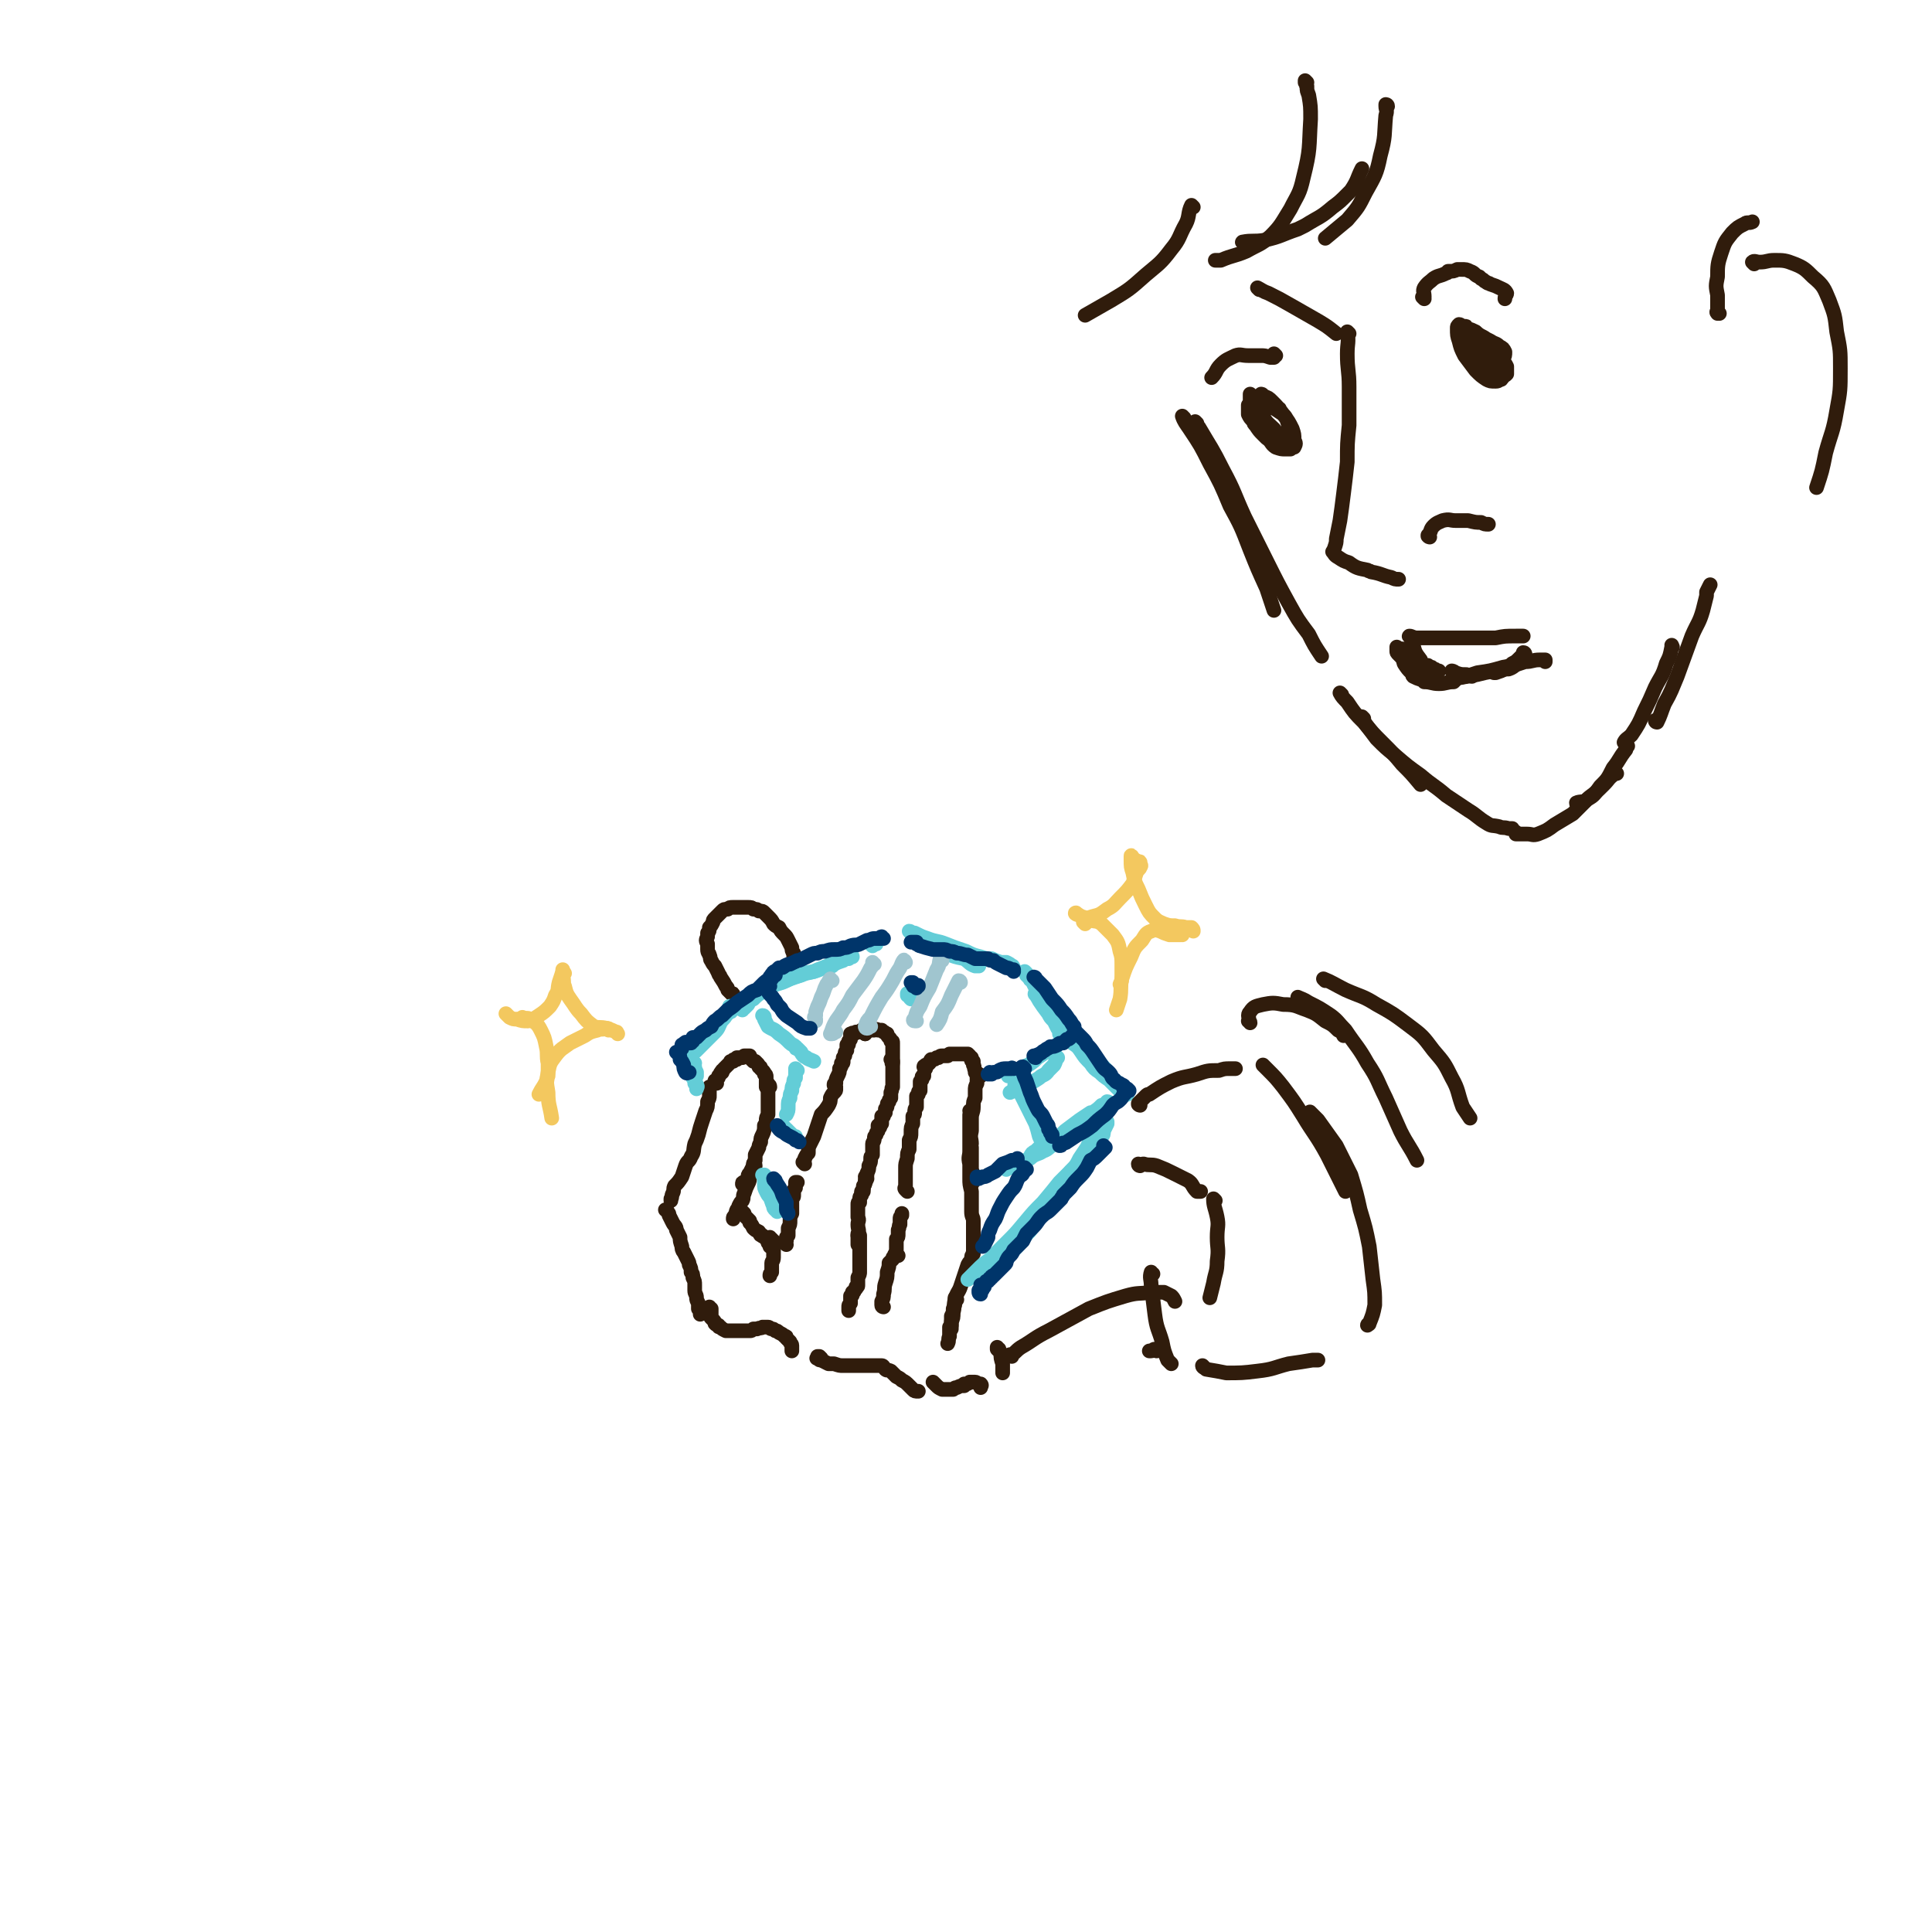 <svg viewBox='0 0 1054 1054' version='1.1' xmlns='http://www.w3.org/2000/svg' xmlns:xlink='http://www.w3.org/1999/xlink'><g fill='none' stroke='rgb(48,28,12)' stroke-width='8' stroke-linecap='round' stroke-linejoin='round'><path d='M387,595c0,-1 -1,-1 -1,-1 0,0 1,0 1,0 0,0 0,0 0,-1 0,0 0,0 0,0 0,0 0,0 0,1 0,0 0,0 0,1 0,1 0,1 0,3 0,1 0,1 -1,3 0,3 0,3 -1,5 -1,3 -1,3 -2,6 -1,3 -1,3 -2,7 -1,3 -1,3 -2,5 -1,4 0,4 -2,7 -1,3 -2,2 -3,5 -1,3 -1,3 -2,6 -2,3 -2,3 -4,5 -1,2 0,2 -1,4 -1,2 0,2 -1,3 0,0 0,1 0,1 0,0 0,-1 0,-1 '/><path d='M391,591c0,-1 -1,-1 -1,-1 0,-1 0,0 0,0 1,-1 1,-1 1,-1 1,-1 1,-1 1,-2 1,-1 1,-1 1,-1 0,-1 0,-1 1,-1 0,-1 0,-1 0,-1 1,0 0,0 1,-1 0,0 0,0 1,-1 0,0 0,0 0,0 1,-1 1,-1 1,-1 1,-1 1,-1 1,-1 1,-1 0,-1 1,-1 0,0 0,0 1,0 0,-1 0,-1 1,-1 0,0 0,0 1,0 0,-1 0,0 0,-1 1,0 1,0 1,0 1,0 1,0 2,0 0,0 0,0 1,-1 0,0 0,0 1,0 0,0 0,0 0,0 1,0 1,0 1,0 0,0 0,0 1,0 0,1 0,1 0,1 1,0 1,1 1,1 0,0 0,0 1,1 0,0 0,0 1,0 0,0 0,0 1,1 0,0 0,0 0,0 1,1 1,1 1,2 1,0 1,0 1,1 1,1 1,1 1,1 1,1 1,1 1,2 1,0 1,1 1,1 0,1 0,1 0,2 0,1 0,1 0,3 0,0 0,0 0,1 '/><path d='M420,593c0,-1 -1,-2 -1,-1 0,0 0,0 0,1 1,1 0,1 0,2 0,1 0,1 0,2 0,1 0,1 0,2 0,1 0,1 0,2 0,2 0,2 0,4 0,1 0,1 0,3 -1,2 -1,2 -1,3 0,2 0,2 -1,3 0,2 0,3 -1,5 -1,2 -1,2 -1,4 -1,2 -1,2 -1,3 -1,2 -1,2 -2,4 0,2 0,2 0,3 -1,2 -1,2 -1,3 -1,2 -1,2 -2,4 -1,1 -1,1 -1,3 -1,1 -1,1 -2,2 -1,0 -1,0 -1,1 '/><path d='M412,636c0,-1 -1,-2 -1,-1 0,0 0,1 0,2 -1,2 -1,2 -2,4 0,3 0,3 -1,5 -1,2 -1,2 -2,5 -1,2 0,2 -1,4 -1,1 -1,1 -2,3 0,1 0,1 -1,2 -1,2 0,2 -1,3 -1,1 -1,1 -1,2 '/><path d='M364,661c0,-1 0,-1 -1,-1 0,0 1,0 1,1 1,1 1,1 1,2 1,2 1,2 2,4 1,2 2,2 2,4 1,2 1,2 2,4 0,2 0,2 1,5 0,1 0,2 1,3 1,2 1,2 2,4 1,2 1,2 1,3 1,2 1,2 1,4 1,1 1,1 1,3 1,2 1,2 1,4 0,1 0,1 0,3 0,2 1,2 1,4 0,1 0,1 1,3 0,1 0,1 0,3 0,0 0,0 1,1 0,1 0,1 0,1 0,0 0,0 0,1 '/><path d='M406,662c0,0 -1,-1 -1,-1 0,0 0,0 0,0 1,1 0,1 0,1 1,1 1,1 2,2 1,1 1,1 2,2 0,0 0,0 0,1 1,1 1,1 2,3 1,1 1,1 3,2 1,1 0,2 2,2 0,1 0,0 1,1 1,0 1,1 1,1 1,1 1,1 1,2 1,1 1,1 1,2 '/><path d='M421,676c-1,0 -1,-1 -1,-1 0,0 0,1 0,1 1,0 1,0 1,0 0,1 0,1 1,1 0,1 0,1 0,2 0,2 0,2 0,3 0,2 0,2 0,4 0,2 -1,2 -1,3 0,2 0,2 0,4 0,0 0,1 0,1 -1,1 -1,1 -1,2 '/><path d='M388,714c0,0 -1,0 -1,-1 0,0 0,1 1,1 0,0 0,0 0,0 0,1 0,1 0,1 0,0 0,0 0,1 0,0 0,0 0,0 0,1 0,1 0,1 0,0 0,0 0,1 0,0 -1,0 0,1 0,0 0,0 0,0 1,1 1,1 1,1 1,1 1,1 1,2 1,1 1,1 2,1 0,1 0,1 1,1 1,1 1,1 3,2 1,0 1,0 2,0 3,0 3,0 5,0 1,0 1,0 2,0 1,0 1,0 1,0 2,0 2,0 3,0 1,0 1,0 2,-1 0,0 0,0 0,0 1,0 1,0 2,0 2,-1 2,0 3,-1 1,0 1,0 2,0 0,0 0,0 1,0 1,0 1,1 2,1 1,0 1,0 2,1 1,0 1,0 2,1 2,1 2,1 3,2 1,0 1,0 1,1 1,1 1,1 2,2 0,1 1,1 1,2 0,2 0,2 0,3 0,0 0,0 0,0 '/><path d='M429,679c0,0 -1,-1 -1,-1 0,0 0,0 0,0 0,0 0,0 1,-1 0,-1 0,-1 0,-1 0,-1 0,-1 0,-1 1,-1 1,-1 1,-1 0,-1 0,-1 0,-1 0,-2 0,-2 0,-3 0,0 0,0 0,0 1,-2 1,-2 1,-4 0,-2 0,-2 1,-4 0,0 0,0 0,0 0,-2 0,-2 0,-4 0,-2 0,-2 0,-4 1,-1 1,-1 1,-2 0,-1 0,-1 0,-2 0,-1 0,-1 1,-2 0,-1 0,-1 0,-2 0,-1 0,-1 0,-1 0,0 0,0 1,0 0,0 0,0 0,0 '/><path d='M439,635c0,0 -1,-1 -1,-1 0,0 0,0 0,0 1,-1 1,-1 1,-2 1,-2 1,-2 2,-3 0,-3 0,-3 1,-5 1,-2 1,-2 2,-4 1,-3 1,-3 2,-6 1,-3 1,-3 2,-6 2,-2 2,-2 4,-5 1,-2 1,-2 1,-4 1,-2 1,-2 2,-3 1,-1 1,-1 1,-2 '/><path d='M456,593c0,0 -1,-1 -1,-1 0,-1 0,-1 1,-1 0,-2 0,-2 1,-4 1,-2 1,-2 1,-4 1,-1 1,-1 1,-3 1,0 1,0 1,-1 0,-1 0,-1 0,-2 1,-1 1,-1 1,-2 0,-1 0,-1 1,-2 0,-1 0,-1 0,-1 0,-1 0,-1 0,-1 0,-1 0,0 0,-1 1,0 0,0 0,0 1,0 1,0 1,-1 0,0 0,0 0,-1 0,0 0,0 0,0 1,-1 1,-1 1,-1 0,-1 0,-1 0,-1 0,0 0,0 0,-1 0,0 0,0 0,0 0,-1 0,-1 0,-1 0,0 0,0 1,0 0,0 0,0 0,0 0,-1 0,0 1,0 0,0 0,0 0,0 1,-1 1,0 1,-1 1,0 1,0 1,0 1,0 1,0 2,0 0,-1 0,-1 0,-1 1,0 1,0 1,0 1,0 1,0 1,1 0,0 0,0 0,1 '/><path d='M472,564c0,0 0,-1 -1,-1 0,0 1,1 1,1 0,0 -1,-1 -1,-1 0,0 0,0 0,-1 0,0 0,0 1,0 0,0 0,0 1,0 0,0 0,0 1,0 1,0 1,0 2,0 0,0 0,0 1,0 1,0 1,-1 2,0 1,0 1,0 2,0 0,0 0,0 1,1 1,0 1,1 2,1 0,1 0,1 1,2 1,1 1,1 1,2 1,0 1,0 1,1 0,1 0,1 0,2 0,2 0,2 0,3 0,1 0,1 0,3 0,1 0,1 0,2 0,1 0,1 0,1 '/><path d='M487,579c0,0 -1,-1 -1,-1 0,0 1,1 1,1 0,0 0,0 0,1 -1,0 0,0 0,1 0,1 0,1 0,2 0,1 0,1 0,2 0,1 0,1 0,2 0,2 0,2 0,4 0,1 0,1 0,2 -1,1 0,1 -1,3 0,1 0,1 0,3 -1,1 -1,1 -1,2 -1,1 -1,1 -1,2 0,1 0,1 -1,2 0,1 0,1 0,2 -1,1 -1,1 -1,2 0,0 0,0 -1,0 0,1 0,1 0,1 0,0 0,0 0,1 0,1 0,1 0,2 0,0 0,0 0,0 '/><path d='M480,615c0,-1 0,-2 -1,-1 0,0 0,0 0,1 0,1 0,1 0,2 -1,1 -1,1 -1,2 -1,1 -1,1 -1,2 0,2 -1,2 -1,3 0,2 0,2 0,4 0,1 0,1 0,2 -1,1 -1,1 -1,2 0,2 0,2 -1,4 0,2 0,2 -1,4 0,2 0,2 -1,4 0,2 0,2 -1,3 0,1 0,1 0,3 -1,0 0,0 -1,1 '/><path d='M473,643c0,0 -1,0 -1,-1 0,0 1,1 1,1 -1,2 -1,2 -2,5 0,1 0,1 -1,2 0,1 0,1 0,1 0,1 0,1 0,1 -1,1 -1,1 -1,2 0,1 0,1 0,2 -1,0 -1,0 -1,1 0,0 0,0 0,0 0,1 0,1 0,1 0,1 0,1 0,1 0,0 0,0 0,0 0,1 0,1 0,2 0,0 0,0 0,1 0,1 0,1 0,2 1,2 0,2 0,4 0,3 1,3 0,5 0,3 0,3 0,5 0,1 0,1 0,1 '/><path d='M469,675c0,0 0,-1 -1,-1 0,0 1,0 1,0 0,1 0,1 0,2 0,2 0,2 0,3 0,2 0,2 0,4 0,2 0,2 0,4 0,2 0,2 0,3 0,2 0,2 0,4 0,1 0,1 -1,3 0,1 0,1 0,2 0,1 0,1 0,2 0,1 0,1 -1,1 0,1 0,1 0,1 -1,1 -1,1 -1,1 0,1 0,1 -1,1 0,1 0,1 0,1 0,1 0,1 -1,1 0,1 0,1 0,2 0,0 0,0 0,1 0,1 0,1 0,1 -1,1 -1,1 -1,2 0,0 0,0 0,1 0,0 0,0 0,0 0,1 0,1 0,1 '/><path d='M482,713c0,0 -1,0 -1,-1 0,-1 0,-1 0,-2 1,-2 1,-2 1,-4 1,-3 0,-3 1,-6 1,-3 1,-3 1,-6 1,-3 1,-3 1,-5 1,-1 1,-1 2,-2 0,-1 0,-1 1,-2 0,-1 0,-1 1,-1 '/><path d='M490,685c0,0 -1,0 -1,-1 0,0 0,0 0,-1 0,-1 0,-1 0,-3 0,-2 0,-2 0,-4 1,-1 1,-1 1,-3 0,-1 0,-1 0,-2 1,-2 0,-2 1,-3 0,-2 0,-2 0,-3 0,-1 0,-1 1,-2 0,-1 0,-1 0,-1 '/><path d='M495,650c-1,-1 -1,-1 -1,-1 -1,-1 0,-1 0,-2 0,-2 0,-2 0,-5 0,-2 0,-2 0,-5 0,-2 0,-2 1,-5 0,-3 0,-3 1,-5 0,-3 0,-3 0,-5 1,-2 1,-2 1,-4 0,-3 0,-3 1,-5 0,-2 0,-2 0,-4 1,-1 1,-1 1,-2 0,-2 0,-2 1,-3 0,-1 0,-1 0,-1 0,-1 0,-1 0,-1 0,-1 0,-1 0,-1 0,-1 0,-1 0,-1 0,-1 0,-1 0,-1 0,0 0,-1 0,-1 0,0 0,0 1,-1 0,0 0,0 0,0 0,-1 0,-1 0,-1 0,0 0,0 0,0 0,-1 1,-1 1,-1 0,0 0,0 0,0 0,-1 0,-1 0,-1 0,-1 0,-1 0,-1 0,0 0,0 0,-1 0,-1 0,-1 0,-2 0,0 0,0 1,-1 0,0 0,0 0,-1 0,0 0,0 0,0 0,-1 0,-1 1,-1 0,0 0,0 0,0 0,-1 0,-1 0,-1 '/><path d='M505,583c0,-1 0,-1 -1,-1 0,-1 1,0 1,0 0,0 0,0 0,-1 1,0 1,0 2,-1 1,-1 0,-1 1,-2 2,0 2,0 3,-1 1,0 1,0 1,0 1,-1 1,-1 2,-1 1,0 1,0 3,0 0,-1 0,0 1,-1 1,0 1,0 2,0 1,0 1,0 2,0 1,0 1,0 2,0 1,0 1,0 2,0 1,0 1,0 2,0 1,1 1,1 1,1 0,1 0,1 1,1 0,1 0,1 0,1 0,1 0,1 1,1 0,1 0,1 0,2 1,1 0,1 1,3 0,0 0,0 0,1 1,1 1,0 1,1 1,1 0,1 0,1 '/><path d='M535,587c-1,0 -1,-1 -1,-1 0,0 0,1 0,1 0,0 0,-1 0,0 -1,0 -1,0 -1,1 0,2 0,2 0,3 -1,2 -1,2 -1,4 0,2 0,2 0,4 -1,2 -1,2 -1,5 0,3 -1,3 -1,6 0,4 0,4 0,7 -1,4 0,4 0,7 0,1 -1,1 0,2 0,3 0,3 0,7 0,2 0,2 0,5 1,3 1,3 1,5 0,2 0,2 -1,3 '/><path d='M530,607c0,0 -1,0 -1,-1 0,0 1,1 1,1 0,0 -1,0 -1,1 0,2 0,2 0,3 0,3 0,3 0,5 0,2 0,2 0,5 0,3 0,3 0,7 0,3 -1,3 0,7 0,4 0,4 0,8 0,3 0,3 1,7 0,3 0,3 0,6 0,3 0,3 0,5 0,3 1,3 1,5 0,2 0,2 0,4 0,1 0,1 0,3 0,1 0,1 0,2 0,1 0,1 0,1 0,1 0,1 0,1 0,1 0,1 0,1 0,0 0,0 0,1 0,1 0,1 0,2 0,1 0,1 0,3 -1,1 -1,1 -1,3 -1,2 -1,1 -2,3 -1,3 -1,3 -2,6 -1,3 -1,3 -2,6 -1,3 -2,3 -3,7 -1,4 0,4 -1,7 0,3 0,3 -1,5 0,2 0,2 0,4 0,0 0,0 0,0 '/><path d='M522,709c0,0 -1,-1 -1,-1 0,0 0,1 0,2 0,2 0,2 -1,4 0,2 0,2 -1,4 0,1 0,1 0,2 0,1 0,1 0,3 -1,1 -1,1 -1,1 0,1 0,1 0,3 0,1 0,1 0,2 -1,2 0,2 -1,4 0,0 0,0 0,0 '/><path d='M448,741c-1,-1 -1,-1 -1,-1 -1,0 0,0 0,0 0,0 -1,0 -1,0 0,0 0,0 0,1 0,0 -1,0 0,0 1,1 1,1 2,1 2,1 2,1 4,2 2,0 2,0 3,0 3,1 3,1 5,1 2,0 2,0 4,0 3,0 3,0 5,0 3,0 3,0 5,0 2,0 2,0 4,0 2,0 2,0 3,0 1,0 1,1 2,2 1,1 1,0 3,1 1,1 1,1 3,3 2,1 2,1 3,2 2,1 2,1 4,3 1,1 1,1 2,2 1,1 1,1 3,1 '/><path d='M510,755c0,0 -1,-1 -1,-1 0,0 0,0 0,0 1,1 1,1 2,2 1,1 1,1 3,2 1,0 1,0 3,0 0,0 0,0 1,0 1,0 1,0 2,0 1,-1 1,-1 2,-1 2,-1 2,-1 4,-1 0,-1 0,-1 0,-1 2,0 2,0 3,-1 1,0 1,0 1,0 1,0 1,0 2,0 1,0 1,1 2,1 1,1 1,0 1,0 1,1 0,1 0,2 '/><path d='M545,736c-1,0 -1,-1 -1,-1 0,0 0,0 0,1 1,1 1,1 2,2 0,3 0,3 1,6 0,0 0,0 0,1 0,1 0,1 0,1 0,1 0,1 0,3 '/><path d='M404,547c0,-1 0,-1 -1,-1 0,0 0,0 0,0 0,0 0,0 -1,0 0,-1 0,-1 -1,-1 0,-1 0,-1 -1,-2 0,-1 0,-1 -1,-1 -1,-1 -1,-1 -2,-2 0,-1 0,-1 -1,-2 -1,-2 -1,-2 -3,-5 0,-1 -1,-1 -1,-2 -1,-2 -1,-2 -2,-4 -1,-1 -1,-1 -2,-3 -1,-1 0,-1 -1,-3 0,-1 -1,-1 -1,-3 0,-2 0,-2 0,-3 -1,-2 -1,-2 0,-4 0,-1 0,-1 0,-2 1,-1 1,-1 1,-3 1,-1 1,-1 2,-3 0,-1 0,-1 1,-2 1,-1 1,-1 2,-2 1,-1 1,-1 2,-2 1,-1 1,-1 3,-1 1,-1 1,-1 3,-1 1,0 1,0 3,0 1,0 1,0 2,0 2,0 2,0 3,0 2,0 2,0 3,1 2,0 2,0 3,1 2,0 2,0 3,1 1,1 1,1 2,2 2,2 2,2 3,4 1,1 1,1 3,2 1,2 1,2 3,4 1,1 1,1 2,3 1,2 1,2 2,4 0,1 0,2 1,3 0,2 0,2 0,4 0,1 0,1 0,3 0,1 0,1 0,3 0,1 0,1 0,2 0,0 0,0 0,1 '/></g>
<g fill='none' stroke='rgb(99,205,215)' stroke-width='8' stroke-linecap='round' stroke-linejoin='round'><path d='M465,522c0,0 0,-1 -1,-1 -1,0 0,1 -1,2 -1,0 -2,0 -3,1 -3,1 -3,1 -5,2 -4,1 -4,1 -8,3 -5,2 -5,1 -10,3 -6,2 -6,2 -11,4 -5,2 -6,2 -10,5 -3,2 -3,2 -5,4 -2,1 -2,1 -3,3 -1,1 -1,1 -2,2 -1,0 -1,0 -1,1 '/><path d='M454,527c0,-1 0,-1 -1,-1 0,0 0,0 0,1 -2,1 -2,0 -4,1 -3,1 -3,1 -5,2 -4,1 -4,0 -7,2 -4,1 -4,1 -8,3 -4,2 -4,1 -9,3 -3,2 -3,2 -7,4 -2,1 -2,2 -4,3 -2,1 -2,1 -3,2 -2,1 -2,1 -4,2 -1,0 -1,0 -1,1 -1,1 -1,1 -2,1 0,1 0,1 -1,1 0,0 0,0 0,0 0,0 -1,0 -1,1 0,0 0,0 0,0 '/><path d='M399,550c0,0 -1,-1 -1,-1 0,0 1,0 1,1 0,0 -1,0 -1,0 0,0 0,0 0,1 -1,1 -1,1 -2,3 -1,2 -2,2 -3,4 -1,2 -1,3 -3,5 -2,2 -2,2 -4,4 -2,2 -2,2 -4,4 -1,1 -1,1 -2,2 -1,1 -1,1 -2,1 0,0 0,0 0,0 '/><path d='M378,581c0,0 -1,-1 -1,-1 0,0 0,1 0,2 1,1 0,1 1,3 0,2 0,2 0,3 1,1 1,1 1,3 1,1 1,0 1,1 1,1 0,1 0,2 '/><path d='M379,580c0,0 -1,-1 -1,-1 0,0 0,0 0,1 0,0 0,0 0,0 0,1 0,1 1,2 0,1 0,1 1,3 0,1 0,1 0,2 '/><path d='M417,555c0,0 0,-1 -1,-1 0,0 1,1 1,1 0,1 0,1 0,1 1,2 1,2 2,4 3,2 3,1 6,4 3,2 3,2 6,5 1,1 2,1 3,2 0,1 0,1 1,1 1,1 1,1 2,2 1,2 1,2 3,3 1,1 2,1 4,2 '/><path d='M476,516c0,0 -1,-1 -1,-1 0,0 0,0 1,0 1,1 1,0 2,0 '/><path d='M501,513c0,0 -1,-1 -1,-1 0,0 0,1 1,1 3,2 3,2 6,4 5,2 5,2 9,3 5,2 5,2 10,3 3,2 3,3 6,4 1,0 1,0 2,0 '/><path d='M497,509c0,0 0,-1 -1,-1 0,0 1,1 1,1 1,0 1,0 2,0 4,2 4,2 7,3 5,2 5,1 10,3 5,2 5,2 11,4 4,2 4,2 8,3 3,1 3,1 6,1 2,1 2,1 5,2 2,0 2,0 3,0 2,1 2,1 3,2 1,0 0,0 1,1 '/><path d='M560,531c0,0 -1,-1 -1,-1 0,0 1,1 1,2 1,1 1,1 2,2 0,1 0,0 1,1 1,2 1,2 2,4 1,1 1,0 2,1 1,2 1,3 2,5 3,3 3,3 6,7 1,1 1,1 2,2 2,3 2,3 4,5 '/><path d='M566,543c-1,0 -2,-1 -1,-1 0,1 1,2 2,4 2,3 2,3 5,7 1,2 1,2 3,4 1,2 1,2 2,4 1,1 1,1 1,3 '/><path d='M583,567c0,0 0,-1 -1,-1 0,0 1,1 0,1 0,1 -1,1 -2,1 -2,1 -2,1 -3,2 -3,1 -3,2 -5,3 -3,2 -3,2 -6,4 -2,2 -2,2 -5,4 -3,1 -3,1 -6,3 -2,2 -2,2 -5,3 '/><path d='M577,577c0,0 -1,0 -1,-1 0,0 0,1 0,1 0,2 0,2 -1,4 -2,2 -2,2 -3,3 -2,3 -3,2 -5,4 -3,2 -3,2 -7,4 -3,1 -3,1 -6,2 -1,1 -1,1 -3,2 '/><path d='M585,569c0,0 -1,-1 -1,-1 0,0 1,0 1,1 3,2 3,2 5,5 2,3 2,3 5,6 2,3 2,3 5,5 2,2 2,2 5,4 2,2 2,2 3,3 2,2 2,2 4,4 1,0 1,0 2,1 1,0 1,0 1,0 '/><path d='M589,569c-1,-1 -2,-2 -1,-1 0,0 1,1 2,3 3,3 3,3 6,6 3,2 3,2 6,5 2,2 2,2 3,5 2,1 1,2 3,3 0,1 0,0 1,0 '/><path d='M605,602c0,0 0,-1 -1,-1 0,0 0,0 0,1 0,0 0,0 -1,0 -1,1 -1,1 -2,1 -2,2 -2,2 -5,4 0,0 0,0 -1,0 -3,2 -3,2 -6,4 -4,3 -4,3 -8,6 -3,3 -3,3 -7,5 -1,1 -1,1 -2,1 -4,2 -4,2 -7,5 -2,1 -2,1 -3,3 0,0 0,0 0,0 '/><path d='M603,609c0,0 -1,-1 -1,-1 -1,0 0,1 -1,1 -2,1 -2,1 -4,2 -2,1 -2,1 -4,3 -2,1 -2,2 -5,3 -3,2 -3,2 -6,3 -4,2 -4,2 -7,4 -3,2 -3,3 -6,4 -3,2 -3,1 -6,3 -1,1 -1,1 -3,2 -1,0 -1,0 -3,1 0,0 0,0 -1,0 0,0 0,0 0,0 0,0 1,0 1,0 0,0 0,0 0,0 '/><path d='M604,613c0,-1 -1,-1 -1,-1 0,-1 1,0 1,0 0,1 0,1 0,1 -1,2 -1,2 -2,4 0,2 0,2 -1,3 -1,0 -1,0 -1,1 -1,1 -1,2 -2,3 -1,1 -1,1 -2,2 -1,2 -1,2 -2,4 -3,3 -3,2 -6,5 -1,1 -1,1 -2,2 -4,4 -4,4 -8,8 -4,5 -4,5 -9,11 -5,5 -5,5 -10,11 -5,6 -5,6 -10,11 -5,5 -5,5 -9,9 -4,3 -4,3 -7,6 -2,2 -2,2 -4,4 -1,1 -1,1 -1,1 '/><path d='M600,616c0,0 -1,-1 -1,-1 -1,1 0,2 -1,3 -1,2 -1,1 -3,3 -1,3 -1,3 -2,5 -2,3 -2,3 -4,6 -2,4 -2,4 -5,7 -3,4 -3,4 -6,8 -3,5 -3,5 -6,9 -2,3 -2,4 -5,7 -2,3 -2,4 -4,7 -2,3 -3,3 -5,6 -2,3 -2,3 -5,6 -2,2 -2,2 -4,4 -2,2 -2,2 -4,4 -1,0 -1,0 -2,1 -2,2 -2,2 -4,3 0,0 0,0 0,0 '/><path d='M417,642c0,0 0,-1 -1,-1 0,0 1,0 1,0 0,1 0,1 0,2 0,1 0,1 0,3 0,2 0,2 1,4 1,2 1,2 2,3 1,2 1,3 2,5 0,1 0,1 1,2 0,0 1,0 1,1 '/><path d='M435,584c0,0 -1,0 -1,-1 0,0 0,1 0,1 0,2 0,2 0,4 -1,1 -1,1 -1,3 -1,2 -1,2 -1,4 -1,2 -1,2 -1,4 -1,2 -1,2 -1,5 0,2 0,2 -1,4 '/><path d='M428,616c0,0 -1,-1 -1,-1 0,0 0,0 1,0 0,1 0,1 1,1 1,1 1,1 3,3 0,0 0,0 0,0 1,1 1,1 2,1 '/><path d='M555,593c-1,-1 -1,-1 -1,-1 -1,0 0,0 0,0 0,0 0,0 0,1 1,2 1,2 3,4 2,4 2,4 4,8 2,4 2,4 4,8 1,3 1,3 2,7 1,2 1,2 2,5 1,0 1,0 1,0 '/><path d='M549,638c0,-1 -1,-1 -1,-1 1,-1 2,0 4,0 2,0 2,-1 5,-1 '/><path d='M499,542c-1,0 -1,0 -1,-1 0,0 0,1 0,1 0,0 -1,0 -1,0 -1,0 -1,0 -2,0 0,0 0,0 0,1 0,0 0,0 1,0 0,1 0,1 1,2 1,0 1,0 2,0 1,1 1,1 2,1 0,0 0,0 1,-1 0,0 0,0 0,-1 0,0 0,-1 0,-1 -2,0 -2,0 -3,0 -1,0 0,0 -1,0 '/></g>
<g fill='none' stroke='rgb(160,197,207)' stroke-width='8' stroke-linecap='round' stroke-linejoin='round'><path d='M454,535c0,0 -1,0 -1,-1 0,0 0,1 0,1 0,0 0,-1 0,-1 -1,1 -1,2 -2,3 -1,2 -1,2 -2,5 -1,2 -1,2 -2,5 -1,2 -1,2 -2,5 0,1 0,1 0,2 -1,1 -1,1 0,2 0,1 0,1 0,1 '/><path d='M477,526c0,0 -1,0 -1,-1 0,0 0,1 0,1 0,1 0,1 -1,2 -2,4 -2,4 -4,7 -3,4 -3,4 -6,8 -2,4 -2,4 -5,8 -2,4 -3,4 -5,8 -1,2 -1,3 -2,5 0,0 1,0 1,0 1,0 1,-1 2,-1 '/><path d='M494,525c0,0 -1,-2 -1,-1 -1,1 -1,2 -2,4 -2,3 -2,3 -4,7 -3,5 -3,5 -6,9 -3,5 -3,5 -6,11 -2,2 -2,2 -3,5 0,0 0,1 1,1 1,0 1,-1 2,-1 '/><path d='M514,524c0,0 0,-2 -1,-1 -1,2 0,3 -2,6 -2,5 -2,5 -4,10 -3,5 -3,5 -5,10 -2,3 -2,3 -3,7 -1,0 -1,1 0,1 0,0 0,0 1,0 '/><path d='M524,536c0,0 0,-1 -1,-1 -2,4 -2,4 -4,8 -2,5 -2,5 -5,9 -1,4 -1,4 -3,7 '/></g>
<g fill='none' stroke='rgb(0,53,106)' stroke-width='8' stroke-linecap='round' stroke-linejoin='round'><path d='M603,626c0,0 -1,0 -1,-1 0,0 1,1 1,1 -1,1 -1,1 -2,2 -1,1 -1,1 -2,2 -2,2 -2,2 -4,3 -1,2 -1,2 -2,4 -2,3 -2,3 -4,5 -3,3 -3,3 -5,6 -2,2 -2,2 -4,4 0,1 -1,1 -1,2 -3,3 -3,3 -6,6 -2,2 -2,1 -5,4 -2,2 -2,3 -4,5 -2,2 -2,2 -4,4 -1,2 -1,2 -2,4 -2,2 -2,2 -3,3 -1,1 -1,1 -2,2 -1,2 -1,2 -2,3 -1,1 -1,1 -2,3 0,1 0,1 -1,2 -1,1 -1,1 -2,2 -1,1 -1,1 -2,2 -1,1 -1,1 -2,2 -1,0 -1,0 -1,1 -1,0 -1,0 -1,1 -1,0 -1,0 -1,1 0,0 0,0 -1,0 0,1 0,1 -1,2 0,0 0,0 0,1 -1,1 -1,1 -1,1 0,1 0,1 -1,1 0,1 0,0 0,1 0,0 0,0 0,0 0,0 0,1 0,1 -1,0 -1,-1 -1,-1 0,0 0,-1 0,-1 1,-1 1,-1 1,-3 '/><path d='M534,643c0,0 0,-1 -1,-1 0,0 0,0 0,1 0,0 0,0 0,0 0,0 0,0 0,0 1,-1 2,0 3,-1 1,0 2,0 3,-1 2,-1 2,-1 4,-2 2,-2 2,-2 4,-4 3,-1 3,-1 5,-2 2,0 2,0 3,-1 0,0 0,0 0,1 '/><path d='M541,586c0,0 0,-1 -1,-1 0,0 0,1 0,1 -1,0 -1,0 -1,0 0,0 0,0 1,0 1,0 1,0 2,-1 2,0 2,0 3,-1 2,-1 2,-1 4,-1 1,0 1,0 3,0 0,-1 0,0 1,0 '/><path d='M559,583c-1,-1 -1,-1 -1,-1 -1,0 0,0 0,1 0,1 0,1 0,2 1,3 1,3 2,5 1,3 1,3 2,6 1,2 1,3 2,5 1,2 1,2 2,4 1,2 2,2 3,4 1,2 1,2 2,4 1,1 1,1 1,3 1,1 1,1 1,2 1,1 1,1 1,1 0,1 0,1 0,1 '/><path d='M565,577c0,0 -1,-1 -1,-1 0,0 0,1 1,1 0,0 0,-1 0,-1 1,-1 1,0 2,-1 2,-1 1,-1 3,-2 1,-1 2,-1 3,-2 2,0 2,0 4,-1 1,-1 1,-1 3,-1 1,-1 1,-1 1,-1 1,-1 1,-1 1,-1 1,0 1,0 2,-1 0,0 0,0 0,0 0,0 0,0 1,-1 0,0 0,0 0,0 0,0 0,0 0,0 0,0 0,0 0,0 0,0 0,0 0,0 0,0 0,0 0,0 '/><path d='M588,564c0,0 -1,-1 -1,-1 0,0 0,0 0,1 0,0 0,0 0,0 0,0 0,0 0,0 1,0 1,0 1,0 1,1 1,1 2,2 2,2 2,2 3,4 2,2 2,2 4,5 2,3 2,3 4,6 2,3 2,2 4,4 2,2 1,3 3,4 1,2 2,1 4,3 1,0 1,0 1,1 1,1 0,1 0,1 '/><path d='M616,595c0,0 -1,-1 -1,-1 -1,0 0,1 -1,2 0,1 -1,1 -1,1 -1,2 -1,2 -2,3 -2,2 -2,1 -4,3 -2,3 -2,3 -4,5 -4,3 -4,3 -7,6 -4,3 -4,3 -8,5 -3,2 -3,2 -6,4 -1,1 -2,0 -3,1 0,1 0,1 -1,1 '/><path d='M565,534c0,-1 -1,-1 -1,-1 0,0 0,0 0,0 3,3 3,3 6,6 2,3 2,3 4,6 3,3 3,3 5,6 2,2 2,2 4,5 2,2 1,2 3,4 0,1 0,1 0,1 '/><path d='M553,530c0,0 -1,-1 -1,-1 0,0 1,0 1,0 0,0 0,0 -1,0 -2,-1 -2,-1 -3,-1 -2,-1 -2,-1 -4,-2 -2,-1 -2,-1 -3,-2 -2,0 -2,0 -3,-1 -2,0 -2,0 -4,0 -2,0 -2,0 -3,0 -2,-1 -2,-1 -4,-2 -3,0 -3,-1 -6,-1 -2,-1 -2,-1 -4,-1 -2,-1 -2,-1 -4,-1 -2,0 -2,0 -4,0 -1,0 -1,0 -1,0 -4,-1 -4,-1 -7,-2 -1,0 -1,-1 -2,-1 0,0 0,0 0,-1 -1,0 -1,0 -1,0 0,0 0,0 -1,0 0,0 0,0 0,0 0,0 0,0 -1,0 0,0 0,0 0,0 '/><path d='M482,512c-1,0 -1,-1 -1,-1 -1,0 0,1 0,1 -2,0 -2,0 -4,0 -2,0 -2,1 -4,1 -2,1 -2,1 -4,2 -2,1 -2,0 -5,1 -2,1 -2,1 -4,1 -2,1 -2,1 -5,1 -2,0 -2,0 -5,1 -2,0 -2,0 -4,1 -2,0 -2,0 -4,1 -2,1 -2,1 -4,2 -2,1 -2,1 -3,1 -2,1 -2,1 -4,2 -1,0 -1,0 -3,1 -1,1 -1,1 -3,1 -1,1 -1,1 -2,2 -1,0 -1,0 -1,1 -1,1 -1,1 -1,2 0,0 0,0 0,1 '/><path d='M420,538c0,0 -1,-1 -1,-1 0,0 0,1 0,1 1,2 0,2 0,3 1,2 2,2 3,4 1,1 1,1 2,3 1,1 1,1 2,2 1,2 1,2 3,4 3,2 3,2 6,4 2,2 2,2 5,3 1,0 1,0 2,0 '/><path d='M423,532c0,-1 -1,-2 -1,-1 -1,0 -1,1 -2,2 -1,2 -2,2 -3,3 -2,2 -2,2 -4,4 -3,1 -3,1 -5,3 -3,2 -3,2 -6,4 -2,2 -2,2 -5,4 -1,1 -1,1 -3,3 -2,1 -2,2 -4,3 -1,1 -1,1 -2,3 -2,1 -2,1 -3,2 -2,1 -2,1 -3,2 -1,1 -1,1 -2,2 -1,0 -1,0 -1,0 0,0 0,0 -1,0 0,0 0,0 0,0 0,1 0,1 0,1 0,0 0,0 0,0 0,0 0,0 0,1 0,0 0,0 0,0 -1,0 0,0 -1,1 0,0 0,0 0,0 0,0 0,0 0,0 0,0 0,0 -1,0 0,0 0,0 0,0 0,0 0,0 0,0 0,0 0,0 0,0 0,0 0,0 0,0 -1,0 -1,0 -1,0 -1,0 -1,-1 -1,0 -1,0 -1,0 -1,1 -1,0 0,0 -1,0 0,1 0,1 0,2 -1,0 0,0 -1,1 '/><path d='M370,575c0,0 0,-1 -1,-1 0,0 1,1 1,1 1,1 1,1 1,3 1,1 1,1 2,3 0,2 0,2 1,4 1,1 1,0 2,0 '/><path d='M425,615c0,0 -1,-1 -1,-1 0,0 0,1 1,2 1,1 1,1 3,2 1,1 1,1 3,2 2,1 2,1 3,2 1,0 1,0 2,1 '/><path d='M423,644c0,0 -1,-1 -1,-1 0,1 1,1 2,3 2,3 2,3 3,6 1,2 1,2 2,4 0,2 0,2 0,4 0,1 1,1 1,2 '/><path d='M560,638c-1,-1 -1,-1 -1,-1 -1,0 0,0 0,0 0,2 0,2 -1,3 0,1 -1,1 -2,2 -2,3 -1,3 -3,6 -2,2 -2,2 -4,5 -2,3 -2,3 -4,7 -1,2 -1,3 -2,5 -2,3 -2,3 -3,6 -1,2 -1,2 -1,4 -1,2 -1,2 -2,4 0,0 0,0 -1,1 0,0 0,0 0,0 '/><path d='M498,537c0,-1 0,-1 -1,-1 0,0 1,0 1,0 0,1 0,1 0,1 0,1 0,1 1,1 1,0 1,0 1,0 1,0 1,0 1,0 0,0 0,0 0,0 0,0 0,0 0,0 0,0 0,0 0,0 0,0 0,-1 0,0 -1,0 -1,0 -1,1 '/></g>
<g fill='none' stroke='rgb(243,200,95)' stroke-width='8' stroke-linecap='round' stroke-linejoin='round'><path d='M588,499c-1,0 -2,-1 -1,-1 0,0 1,1 3,2 3,1 3,1 6,0 4,-1 4,-1 8,-4 4,-2 4,-3 7,-6 4,-4 4,-4 7,-8 1,-3 1,-3 2,-6 1,-2 2,-2 2,-3 1,-1 0,-1 0,-2 0,-1 0,-1 -1,-1 -2,-1 -2,-1 -3,-1 '/><path d='M618,468c0,0 -1,-2 -1,-1 0,0 0,1 0,2 0,4 0,4 1,7 1,5 1,5 3,9 2,5 2,5 4,9 2,4 2,4 5,7 2,2 3,2 5,3 3,1 3,1 6,1 3,1 3,0 6,1 2,0 2,0 3,0 1,1 1,1 1,2 '/><path d='M592,504c0,0 0,-1 -1,-1 0,0 1,1 1,1 1,-1 1,-1 3,-2 0,0 0,0 0,0 3,1 3,0 6,2 3,3 3,3 6,6 3,4 3,4 4,9 1,3 1,4 1,7 0,4 0,4 0,7 0,2 0,2 -1,4 0,0 0,0 0,0 '/><path d='M645,510c0,0 -1,-1 -1,-1 0,0 0,1 0,1 -1,0 -2,0 -3,0 -2,0 -2,0 -3,0 -3,-1 -3,-1 -5,-2 -3,-1 -3,-1 -5,0 -3,1 -3,2 -5,5 -4,4 -4,4 -6,9 -3,6 -3,6 -5,12 -1,5 0,5 -1,11 -1,3 -1,3 -2,6 '/><path d='M277,554c0,0 -1,-1 -1,-1 0,0 1,1 2,2 2,1 2,1 4,1 3,1 3,1 6,1 3,-1 3,-1 6,-3 3,-2 3,-2 6,-5 2,-3 2,-3 3,-6 2,-3 1,-3 2,-7 1,-3 1,-3 2,-6 0,0 0,0 0,-1 '/><path d='M308,531c0,0 -1,-1 -1,-1 0,1 0,2 0,3 1,2 0,3 1,5 1,4 1,4 3,7 3,4 3,5 6,8 3,4 3,4 7,7 3,1 3,0 7,1 3,1 3,1 5,2 1,0 0,0 1,1 '/><path d='M286,556c0,0 -1,-1 -1,-1 0,0 0,0 0,0 2,1 3,0 4,1 3,2 4,2 6,6 2,4 2,4 3,9 1,4 0,5 1,9 0,3 0,3 0,5 0,1 0,1 0,2 -1,2 0,2 -1,3 -2,4 -2,3 -4,7 '/><path d='M332,562c0,-1 0,-1 -1,-1 0,0 0,0 0,0 -2,1 -3,0 -5,1 -4,1 -4,1 -7,3 -4,2 -4,2 -8,4 -4,3 -5,3 -8,7 -3,4 -3,4 -4,9 -1,5 -1,5 0,11 0,7 1,7 2,14 '/></g>
<g fill='none' stroke='rgb(48,28,12)' stroke-width='8' stroke-linecap='round' stroke-linejoin='round'><path d='M552,740c0,0 0,-1 -1,-1 0,0 1,0 1,0 2,-1 2,-2 5,-4 7,-4 7,-5 15,-9 11,-6 11,-6 22,-12 10,-4 10,-4 20,-7 7,-2 7,-1 14,-2 4,0 4,0 7,0 2,1 2,1 4,2 1,1 1,1 2,3 '/><path d='M622,636c0,0 -1,0 -1,-1 0,0 1,1 1,1 0,0 0,0 0,0 1,-1 1,-1 2,-1 3,1 4,0 7,1 5,2 5,2 9,4 4,2 4,2 8,4 3,2 2,3 5,6 1,0 1,0 2,0 '/><path d='M663,655c0,0 -1,-1 -1,-1 0,4 1,5 2,10 1,5 0,5 0,11 0,6 1,6 0,13 0,6 -1,6 -2,12 -1,4 -1,4 -2,8 0,0 0,0 0,0 '/><path d='M622,603c0,0 -1,0 -1,-1 0,0 0,1 0,0 2,-2 2,-2 4,-4 1,-1 1,-1 2,-1 6,-4 6,-4 12,-7 7,-3 7,-2 14,-4 6,-2 6,-2 12,-2 3,-1 3,-1 6,-1 0,0 0,0 1,0 1,0 1,0 2,0 '/><path d='M690,582c0,0 -1,-1 -1,-1 0,0 1,1 2,2 5,5 5,5 9,10 6,8 6,8 11,16 6,10 7,10 13,21 5,10 5,10 10,20 '/><path d='M716,608c-1,-1 -2,-2 -1,-1 1,1 2,2 4,4 5,7 5,7 10,14 4,8 4,8 8,16 3,10 3,10 5,19 3,10 3,10 5,20 1,9 1,9 2,18 1,7 1,7 1,14 -1,5 -1,5 -3,10 0,1 -1,0 -1,1 '/><path d='M657,746c0,0 -1,-1 -1,-1 0,1 1,1 2,2 6,1 6,1 11,2 8,0 9,0 17,-1 9,-1 9,-2 17,-4 7,-1 7,-1 13,-2 1,0 1,0 3,0 '/><path d='M631,737c0,0 0,-1 -1,-1 -1,0 -1,1 -2,1 -1,0 -1,0 -1,0 '/><path d='M629,695c-1,0 -1,-1 -1,-1 -1,3 0,4 0,7 1,8 1,8 2,16 1,8 2,8 4,15 1,5 1,5 3,10 1,1 1,1 2,2 '/><path d='M687,158c0,0 -1,-1 -1,-1 2,1 3,2 6,3 6,3 6,3 13,7 7,4 7,4 14,8 5,3 5,3 10,7 '/><path d='M736,182c0,0 -1,-1 -1,-1 0,0 0,0 0,0 1,6 0,6 0,12 0,9 1,9 1,18 0,10 0,10 0,21 -1,10 -1,10 -1,20 -1,9 -1,9 -2,17 -1,8 -1,8 -2,15 -1,5 -1,5 -2,10 0,2 0,2 -1,5 '/><path d='M728,302c0,0 -1,-1 -1,-1 1,1 1,2 3,3 3,2 3,2 6,3 4,3 5,3 10,4 1,1 1,0 2,1 6,1 6,2 11,3 2,1 2,1 4,1 '/><path d='M780,293c0,0 -1,0 -1,-1 0,0 0,1 0,0 2,-2 1,-3 3,-5 2,-2 3,-2 5,-3 4,-1 4,0 7,0 4,0 4,0 7,0 4,1 4,1 7,1 2,1 2,1 4,1 '/><path d='M696,194c0,0 -1,-1 -1,-1 0,0 0,0 0,1 0,0 0,0 0,0 0,0 0,0 0,1 -1,0 -1,0 -2,0 -3,-1 -3,-1 -5,-1 -3,0 -3,0 -7,0 -4,0 -4,-1 -7,0 -4,2 -5,2 -8,5 -3,3 -2,4 -5,7 '/><path d='M683,216c0,0 -1,-1 -1,-1 0,0 0,1 0,1 0,2 0,2 0,3 0,1 0,1 -1,2 0,2 0,2 0,3 0,1 0,1 0,2 1,2 1,2 3,4 0,1 0,1 1,2 2,3 2,3 4,5 1,1 1,1 2,2 3,2 2,3 5,5 3,1 3,1 5,1 1,0 1,0 2,0 1,0 1,0 1,0 0,-2 0,-2 1,-3 0,-2 0,-2 0,-5 -1,-3 -1,-3 -2,-5 -1,-3 -1,-4 -3,-6 -3,-2 -3,-2 -6,-4 -2,-1 -2,-1 -4,-2 -1,-1 -2,-2 -3,-1 0,0 0,1 0,2 0,3 0,3 2,6 2,4 3,4 6,7 3,4 3,4 6,7 1,1 1,2 3,3 1,0 2,0 2,0 1,-2 1,-2 0,-4 0,-3 0,-3 -1,-6 -2,-4 -2,-4 -5,-8 -3,-4 -3,-4 -6,-7 -2,-2 -2,-2 -5,-3 0,-1 -1,-1 -1,-1 0,2 0,3 1,4 3,3 3,3 7,4 1,1 1,0 2,0 '/><path d='M777,163c0,0 -1,-1 -1,-1 0,0 0,0 1,0 0,-3 -1,-3 0,-5 2,-3 3,-3 5,-5 3,-2 3,-1 7,-3 0,0 1,0 1,-1 3,0 3,0 5,-1 1,0 1,0 2,0 3,0 3,0 5,1 3,1 2,2 5,3 0,0 0,0 1,1 2,1 1,1 3,2 1,1 1,0 2,1 3,1 3,1 5,2 2,1 3,1 4,3 0,1 -1,1 -1,3 '/><path d='M800,180c0,0 0,-1 -1,-1 0,0 1,0 1,0 0,1 -1,1 -1,2 1,2 0,2 1,5 1,3 1,3 3,6 2,4 2,4 4,7 3,2 3,2 5,4 3,2 3,2 6,3 1,0 1,0 2,-1 1,0 1,0 2,-1 0,-2 0,-2 0,-4 -1,-2 -1,-2 -3,-4 -2,-2 -2,-2 -4,-4 -3,-3 -3,-3 -6,-6 -3,-2 -3,-2 -6,-4 -3,-2 -3,-2 -5,-3 -1,-1 -1,-2 -2,-2 -1,1 -1,1 -1,2 0,4 0,4 1,7 1,4 1,4 3,8 3,4 3,4 6,8 3,3 3,3 6,5 2,1 2,1 5,1 2,0 2,-1 3,-2 1,-2 1,-2 1,-4 0,-2 0,-2 0,-4 -1,-3 -1,-3 -3,-5 -2,-3 -3,-3 -6,-5 -2,-3 -3,-2 -6,-4 -2,-2 -2,-3 -5,-4 -1,-1 -2,-1 -3,-1 -1,0 -1,1 -1,2 0,3 0,3 1,6 2,5 2,5 5,9 2,4 3,4 6,7 1,1 1,1 1,1 3,2 3,2 6,3 1,0 1,0 3,0 1,0 1,0 1,0 1,-1 1,-2 2,-3 0,-3 0,-3 -1,-5 0,-3 -1,-3 -2,-5 0,-1 0,-1 0,-1 -3,-4 -3,-4 -6,-7 -3,-3 -4,-2 -7,-5 -2,-1 -2,-1 -5,-2 0,-1 0,-1 -1,-1 0,2 0,3 1,5 2,3 2,3 5,6 2,3 2,3 6,5 2,2 2,2 5,3 2,0 2,0 3,0 1,0 1,0 1,-1 1,-2 1,-2 1,-4 -1,-2 -1,-2 -3,-3 -2,-2 -2,-1 -5,-3 -2,-1 -2,-1 -4,-2 -1,0 -2,0 -2,0 -1,1 0,1 0,2 '/><path d='M770,348c0,0 -2,-1 -1,-1 1,0 2,1 4,1 7,0 7,0 14,0 7,0 7,0 15,0 7,0 7,0 14,0 5,-1 5,-1 11,-1 2,0 2,0 4,0 '/><path d='M766,355c0,0 -1,-1 -1,-1 0,0 0,1 1,2 0,3 -1,3 0,6 2,3 2,3 4,5 1,1 0,1 1,2 2,1 2,1 5,2 1,1 1,0 1,1 4,0 4,1 8,1 4,0 4,-1 8,-1 1,-1 1,-1 2,-2 5,-1 6,-1 11,-2 4,-1 4,-1 9,-2 3,0 3,0 6,-1 1,0 1,0 2,0 3,-1 3,-2 5,-3 '/><path d='M832,357c0,0 0,-1 -1,-1 0,0 1,1 0,1 -1,1 -1,1 -2,2 -2,2 -2,2 -4,3 -2,2 -2,1 -4,3 -2,1 -2,1 -5,2 0,0 0,0 -1,0 '/><path d='M763,354c0,0 -1,-1 -1,-1 0,0 0,0 0,1 0,0 0,0 0,1 0,1 0,1 1,2 1,1 1,1 3,3 3,2 3,2 5,4 3,1 2,1 4,3 2,1 2,1 4,2 1,1 1,1 2,2 '/><path d='M793,367c0,0 -1,-1 -1,-1 0,0 1,0 2,1 3,1 3,1 6,1 2,1 2,0 3,1 '/><path d='M771,349c0,0 -1,-2 -1,-1 0,1 0,2 1,4 1,4 1,4 4,8 0,1 1,2 2,3 1,0 1,0 2,0 1,1 1,1 2,1 0,1 0,0 1,1 1,0 1,0 2,1 0,0 0,0 1,0 '/><path d='M794,370c0,0 -1,0 -1,-1 0,0 0,1 1,1 6,-1 6,-1 12,-3 7,-1 7,-1 14,-3 6,-1 6,-1 12,-3 4,0 4,-1 8,-1 1,0 1,0 3,0 0,0 0,1 0,1 '/><path d='M713,45c0,0 -1,-1 -1,-1 0,0 0,0 0,1 1,1 0,1 1,2 0,3 0,2 1,5 1,6 1,6 1,13 -1,16 0,16 -4,32 -2,9 -3,9 -7,17 -5,8 -5,9 -11,15 -6,5 -6,4 -13,8 -7,3 -7,2 -14,5 -2,0 -2,0 -3,0 '/><path d='M679,133c0,0 -2,-1 -1,-1 5,-1 6,0 12,-1 9,-2 9,-3 18,-6 2,-1 2,-1 4,-2 8,-5 8,-4 15,-10 4,-3 4,-3 8,-7 1,-1 1,-1 2,-2 4,-6 3,-6 6,-12 '/><path d='M757,58c0,-1 -1,-1 -1,-1 0,0 0,0 0,1 0,2 1,2 0,5 -1,11 0,11 -3,22 -2,10 -3,11 -8,20 -4,8 -4,8 -10,15 -6,5 -6,5 -12,10 '/><path d='M651,113c0,0 -1,-1 -1,-1 -2,4 -1,6 -3,10 -4,7 -3,8 -8,14 -6,8 -7,8 -14,14 -9,8 -9,8 -19,14 -7,4 -7,4 -14,8 '/><path d='M682,558c0,-1 -1,-1 -1,-1 0,0 0,0 0,0 1,-2 -1,-3 1,-5 2,-3 3,-3 7,-4 5,-1 6,-1 11,0 7,0 7,1 13,3 5,2 5,2 10,6 4,2 4,2 7,5 2,1 2,1 3,3 '/><path d='M709,545c0,0 -1,-1 -1,-1 2,1 3,1 6,3 6,3 6,3 12,7 4,3 4,4 8,8 6,9 7,9 12,18 6,9 5,9 10,19 4,9 4,9 8,18 4,8 5,8 9,16 '/><path d='M723,535c0,0 -1,-1 -1,-1 5,2 6,3 12,6 9,4 9,3 17,8 9,5 9,5 17,11 8,6 8,6 14,14 6,7 6,7 10,15 4,7 3,8 6,16 2,3 2,3 4,6 '/><path d='M938,171c-1,0 -1,0 -1,-1 -1,0 0,1 0,1 0,-1 0,-2 0,-3 0,-3 0,-3 0,-7 -1,-5 -1,-5 0,-10 0,-6 0,-7 2,-13 2,-6 2,-6 6,-11 3,-3 3,-3 7,-5 1,-1 2,0 4,-1 '/><path d='M957,144c0,0 -1,-1 -1,-1 1,-1 2,0 4,0 4,0 4,-1 8,-1 5,0 6,0 11,2 5,2 6,3 10,7 6,5 6,6 9,13 3,8 3,8 4,17 2,10 2,10 2,20 0,12 0,12 -2,23 -2,12 -3,12 -6,23 -2,10 -2,10 -5,19 '/><path d='M646,228c0,0 -1,-1 -1,-1 1,3 2,4 4,7 6,9 6,9 11,19 6,11 6,11 11,23 6,11 6,11 11,24 4,10 4,10 9,21 2,6 2,6 4,12 '/><path d='M653,231c0,0 -1,-1 -1,-1 0,1 1,2 2,3 7,12 7,11 13,23 7,13 6,13 12,26 6,12 6,12 12,24 6,12 6,12 12,23 5,9 5,9 11,17 3,6 3,6 7,12 '/><path d='M732,379c0,0 -1,-1 -1,-1 1,2 2,3 4,5 4,6 4,6 9,11 5,6 5,6 10,11 6,6 6,6 11,12 5,5 5,5 10,11 '/><path d='M744,392c0,0 -1,-1 -1,-1 0,1 1,2 2,4 3,4 3,4 6,8 5,5 5,5 10,9 7,6 7,6 14,11 7,6 7,5 14,11 6,4 6,4 12,8 5,3 5,4 10,7 3,2 3,1 7,2 2,1 2,0 5,1 1,0 1,0 2,0 '/><path d='M828,455c0,0 -1,-1 -1,-1 0,0 0,1 0,1 0,0 0,0 0,0 0,0 0,0 1,0 2,0 2,0 5,0 3,0 3,1 6,0 5,-2 5,-2 9,-5 5,-3 5,-3 10,-6 4,-4 4,-4 9,-9 4,-3 4,-3 8,-7 3,-3 2,-3 6,-6 0,0 0,0 1,0 '/><path d='M861,439c0,0 -1,0 -1,-1 2,-1 4,0 6,-2 4,-2 4,-3 7,-7 4,-4 4,-4 7,-10 4,-5 3,-5 7,-10 0,-1 0,-1 1,-2 '/><path d='M887,406c0,-1 -1,-1 -1,-1 1,-2 2,-2 4,-4 4,-6 4,-6 7,-13 3,-6 3,-6 6,-13 3,-6 4,-6 6,-13 2,-4 2,-4 3,-9 1,0 0,0 0,-1 '/><path d='M904,394c0,0 -1,0 -1,-1 0,0 0,1 1,1 2,-4 2,-5 4,-10 4,-7 4,-8 7,-15 4,-11 4,-11 8,-22 3,-7 4,-7 6,-14 1,-4 1,-4 2,-8 0,-1 0,-1 0,-2 1,-2 1,-2 2,-4 '/></g>
</svg>